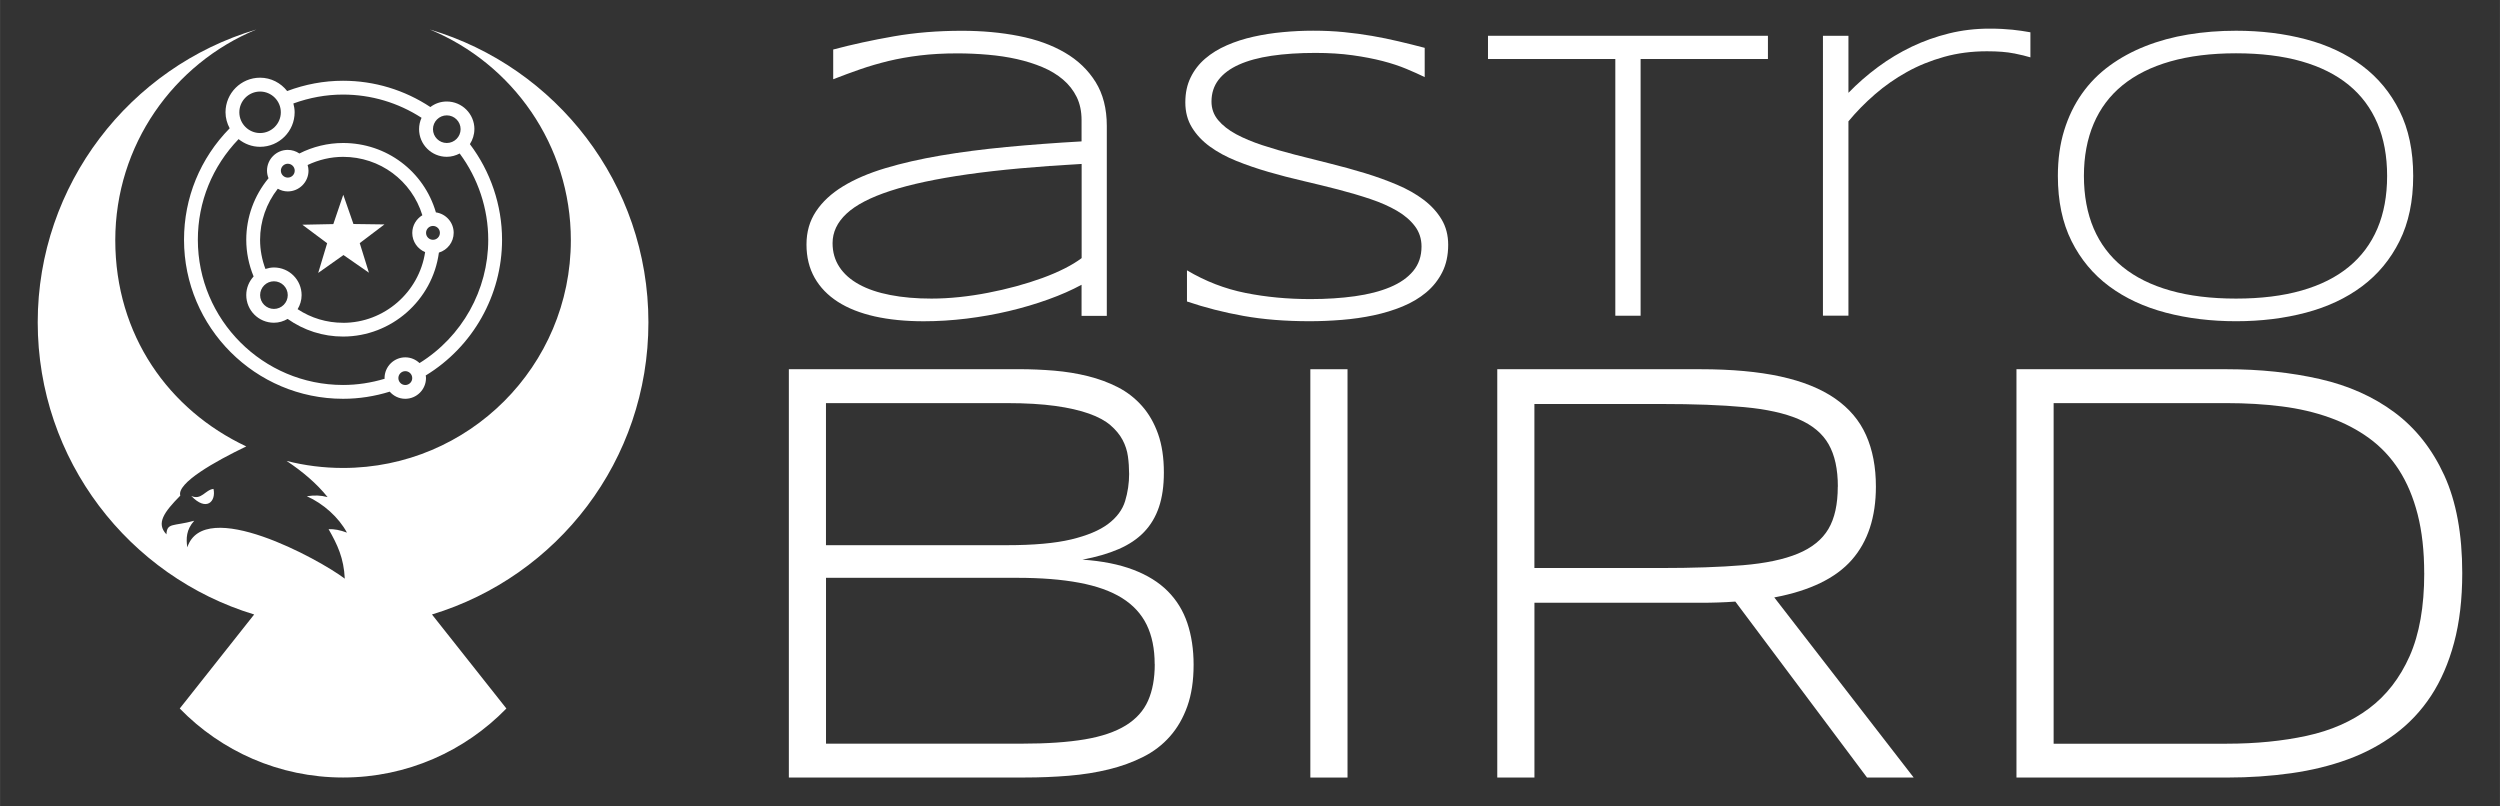 <?xml version="1.0" encoding="UTF-8"?>
<svg xmlns="http://www.w3.org/2000/svg" id="uuid-4295c8d2-5b2c-4774-b643-4f1167468e6c" width="210mm" height="67.72mm" viewBox="0 0 595.28 191.97">
  <rect x="0" y="0" width="595.28" height="191.97" fill="#333333" stroke="none"/>
  <path d="m102.32,7.02c30.1,8.9,52.07,36.75,52.07,69.73s-21.71,60.51-51.54,69.57l17.72,22.39c-9.86,10.13-23.64,16.43-38.89,16.43s-29.03-6.3-38.89-16.43l17.72-22.39c-29.83-9.06-51.54-36.78-51.54-69.57S30.94,15.92,61.04,7.02c-19.72,8.12-33.6,27.53-33.6,50.17s12.76,40.44,31.19,49.11c-7.33,3.52-16.6,8.71-15.71,11.72-3.91,3.98-5.79,6.59-3.3,9.22.14-2.84,1.6-1.86,6.62-3.24-1.91,2.11-1.96,4.23-1.65,6.34,3.99-12.17,31.38,2.81,37.5,7.45-.24-4.92-1.72-8.04-3.86-11.79,1.37-.04,2.7.21,4.38.83-1.99-3.66-5.59-6.88-9.56-8.67,1.88-.26,3.2-.24,4.95.21-2.62-3.27-6.02-6.13-9.78-8.62,4.3,1.1,8.81,1.68,13.46,1.68,29.96,0,54.24-24.29,54.24-54.24,0-22.65-13.88-42.05-33.6-50.17h0Zm-56.8,111.06c2.41,1.15,3.36-1.48,5.31-1.66.65,2.99-1.68,5.49-5.31,1.66h0Z" style="fill:#fff; fill-rule:evenodd;"></path>
  <polygon points="79.36 53.36 81.73 46.38 84.15 53.34 91.53 53.44 85.65 57.89 87.84 64.94 81.78 60.73 75.76 64.99 77.89 57.92 71.98 53.51 79.36 53.36" style="fill:#fff; fill-rule:evenodd;"></polygon>
  <path d="m99.89,86.46c-.89-.84-2.07-1.37-3.39-1.37-2.72,0-4.94,2.22-4.94,4.94,0,.07.02.12.02.16-3.19.96-6.52,1.48-9.9,1.48-19.07,0-34.58-15.51-34.58-34.58,0-9.04,3.46-17.47,9.7-23.96,1.42,1.14,3.18,1.83,5.12,1.83,4.54,0,8.23-3.69,8.23-8.23,0-.72-.13-1.42-.3-2.09,3.79-1.38,7.76-2.12,11.82-2.12,6.7,0,13.12,1.93,18.7,5.53-.38.82-.59,1.75-.59,2.7,0,3.64,2.95,6.59,6.59,6.59,1.12,0,2.16-.31,3.08-.79,4.38,5.91,6.8,13.14,6.8,20.55,0,11.97-6.24,23.08-16.37,29.36h0Zm-3.39,5.22c-.91,0-1.65-.74-1.65-1.65s.74-1.65,1.65-1.65,1.65.74,1.65,1.65-.74,1.65-1.65,1.65h0ZM61.92,21.8c2.72,0,4.94,2.22,4.94,4.94s-2.22,4.94-4.94,4.94-4.94-2.22-4.94-4.94,2.22-4.94,4.94-4.94h0Zm47.75,8.96c0,1.81-1.48,3.29-3.29,3.29s-3.29-1.48-3.29-3.29,1.48-3.29,3.29-3.29,3.29,1.48,3.29,3.29h0Zm3.29,0c0-3.64-2.95-6.59-6.59-6.59-1.47,0-2.82.49-3.9,1.32-6.17-4.08-13.34-6.26-20.8-6.26-4.59,0-9.06.86-13.3,2.45-1.51-1.93-3.84-3.18-6.45-3.18-4.54,0-8.23,3.69-8.23,8.23,0,1.38.38,2.67.99,3.82-7.01,7.15-10.87,16.51-10.87,26.54,0,20.88,16.99,37.87,37.87,37.87,3.8,0,7.54-.59,11.11-1.7.91,1.04,2.22,1.7,3.7,1.7,2.72,0,4.94-2.22,4.94-4.94,0-.21-.03-.41-.07-.61,11.25-6.85,18.18-19.12,18.18-32.32,0-8.22-2.73-16.25-7.66-22.77.67-1.04,1.07-2.26,1.07-3.57h0Z" style="fill:#fff;"></path>
  <path d="m103.09,57.1c-.91,0-1.65-.74-1.65-1.65s.74-1.65,1.65-1.65,1.65.74,1.65,1.65-.74,1.65-1.65,1.65h0Zm-21.4,19.76c-3.9,0-7.62-1.12-10.83-3.24.59-.99.95-2.12.95-3.34,0-3.64-2.95-6.59-6.59-6.59-.71,0-1.38.15-2.03.35-.82-2.21-1.27-4.53-1.27-6.93,0-4.45,1.5-8.69,4.22-12.17.71.4,1.51.64,2.37.64,2.72,0,4.94-2.22,4.94-4.94,0-.46-.08-.91-.21-1.35,2.63-1.25,5.5-1.94,8.45-1.94,8.76,0,16.33,5.65,18.87,13.9-1.43.87-2.4,2.42-2.4,4.22,0,2.06,1.27,3.82,3.06,4.56-1.43,9.55-9.73,16.84-19.53,16.84h0Zm-19.76-6.59c0-1.81,1.48-3.29,3.29-3.29s3.29,1.48,3.29,3.29-1.48,3.29-3.29,3.29-3.29-1.48-3.29-3.29h0Zm6.59-31.28c.91,0,1.65.74,1.65,1.65s-.74,1.65-1.65,1.65-1.65-.74-1.65-1.65.74-1.65,1.65-1.65h0Zm35.27,11.59c-2.86-9.8-11.76-16.53-22.1-16.53-3.62,0-7.2.87-10.41,2.5-.79-.54-1.75-.86-2.77-.86-2.72,0-4.94,2.22-4.94,4.94,0,.64.13,1.25.36,1.81-3.41,4.12-5.3,9.27-5.3,14.65,0,3.03.61,5.96,1.75,8.74-1.07,1.17-1.75,2.72-1.75,4.43,0,3.64,2.95,6.59,6.59,6.59,1.19,0,2.29-.35,3.26-.91,3.87,2.73,8.41,4.2,13.2,4.2,11.54,0,21.31-8.68,22.82-19.99,2.03-.61,3.52-2.49,3.52-4.71,0-2.49-1.84-4.53-4.25-4.87h0Z" style="fill:#fff;"></path>
  <path d="m257.53,75.18v-7.37c-2.33,1.26-4.97,2.43-7.93,3.49-2.96,1.07-6.08,1.99-9.36,2.77-3.28.78-6.66,1.37-10.12,1.8-3.46.42-6.86.63-10.19.63-4.33,0-8.22-.39-11.67-1.16-3.44-.78-6.36-1.93-8.76-3.47-2.39-1.54-4.24-3.44-5.53-5.72-1.29-2.28-1.94-4.92-1.94-7.93s.75-5.6,2.26-7.88,3.65-4.27,6.43-5.97c2.78-1.7,6.14-3.14,10.07-4.32,3.93-1.18,8.32-2.18,13.17-3.01s10.1-1.5,15.74-2.04c5.64-.53,11.59-.98,17.83-1.33v-5.09c0-2.07-.39-3.9-1.16-5.48-.78-1.58-1.86-2.97-3.25-4.15-1.39-1.18-3.02-2.17-4.9-2.96-1.88-.79-3.91-1.43-6.09-1.92-2.18-.49-4.48-.83-6.89-1.04-2.41-.21-4.83-.32-7.25-.32-3.27,0-6.24.16-8.93.49-2.68.32-5.19.77-7.52,1.33-2.33.57-4.56,1.22-6.7,1.96s-4.29,1.54-6.45,2.38v-7.08c4.5-1.2,9.29-2.24,14.38-3.13,5.09-.89,10.5-1.33,16.23-1.33,4.85,0,9.38.41,13.58,1.24,4.2.82,7.86,2.14,10.96,3.95,3.11,1.81,5.55,4.15,7.33,7.01,1.78,2.86,2.67,6.35,2.67,10.46v45.22h-6.02Zm0-36.14c-10.59.58-19.62,1.41-27.12,2.47-7.49,1.07-13.62,2.38-18.38,3.93-4.76,1.55-8.25,3.36-10.46,5.43-2.22,2.07-3.33,4.41-3.33,7.03,0,2.13.54,4.03,1.63,5.68,1.08,1.65,2.65,3.03,4.69,4.15,2.04,1.12,4.51,1.96,7.43,2.52,2.91.57,6.18.85,9.81.85,2.14,0,4.35-.12,6.63-.36s4.56-.58,6.82-1.02c2.27-.44,4.5-.95,6.7-1.55,2.2-.6,4.27-1.25,6.22-1.96s3.71-1.47,5.32-2.28c1.6-.81,2.95-1.63,4.06-2.47v-22.41Z" style="fill:#fff;"></path>
  <path d="m339.27,18.37c-1.26-.61-2.72-1.27-4.37-1.96-1.65-.69-3.54-1.32-5.66-1.87-2.12-.55-4.51-1.01-7.16-1.38-2.65-.37-5.6-.56-8.84-.56-3.92,0-7.41.23-10.46.68-3.06.45-5.65,1.16-7.77,2.11-2.12.95-3.74,2.16-4.86,3.61-1.12,1.46-1.68,3.19-1.68,5.19,0,1.68.53,3.15,1.58,4.41,1.05,1.26,2.48,2.38,4.27,3.35,1.8.97,3.9,1.85,6.31,2.64,2.41.79,4.97,1.54,7.67,2.23,2.7.7,5.49,1.4,8.35,2.11,2.86.71,5.65,1.48,8.35,2.3,2.7.82,5.26,1.75,7.67,2.77,2.41,1.02,4.51,2.21,6.31,3.57,1.8,1.36,3.22,2.91,4.27,4.66s1.58,3.77,1.58,6.06c0,2.49-.47,4.67-1.41,6.53-.94,1.86-2.21,3.46-3.81,4.8-1.6,1.34-3.48,2.46-5.63,3.35-2.15.89-4.45,1.59-6.89,2.11-2.44.52-4.97.88-7.57,1.09-2.6.21-5.17.32-7.69.32-5.79,0-11.04-.42-15.74-1.26-4.71-.84-9.19-1.99-13.46-3.44v-7.42c4.4,2.62,9.05,4.41,13.95,5.39s10.05,1.46,15.45,1.46c3.82,0,7.34-.23,10.58-.68,3.23-.45,6.03-1.17,8.39-2.16,2.36-.99,4.2-2.27,5.51-3.86,1.31-1.58,1.97-3.52,1.97-5.82,0-1.84-.53-3.46-1.58-4.85-1.05-1.39-2.47-2.61-4.27-3.66-1.8-1.05-3.9-1.98-6.31-2.79-2.41-.81-4.96-1.56-7.64-2.26-2.68-.69-5.46-1.37-8.32-2.04-2.86-.66-5.64-1.38-8.32-2.16-2.69-.78-5.23-1.65-7.64-2.62-2.41-.97-4.51-2.11-6.31-3.42s-3.22-2.82-4.27-4.54c-1.05-1.71-1.58-3.7-1.58-5.97s.42-4.21,1.26-5.94c.84-1.73,2-3.23,3.47-4.49,1.47-1.26,3.19-2.32,5.17-3.18,1.97-.86,4.08-1.54,6.33-2.04,2.25-.5,4.58-.87,7.01-1.09,2.43-.23,4.82-.34,7.18-.34,2.59,0,5.04.11,7.35.34,2.31.23,4.54.53,6.69.9,2.15.37,4.25.8,6.31,1.29,2.05.48,4.13,1,6.23,1.55v6.99Z" style="fill:#fff;"></path>
  <path d="m390.65,14.05v61.13h-6.02V14.05h-30.32v-5.53h66.66v5.53h-30.32Z" style="fill:#fff;"></path>
  <path d="m479.56,12.72c-1.67-.34-3.81-.51-6.43-.51-3.62,0-7.03.44-10.21,1.33-3.19.89-6.15,2.09-8.88,3.61-2.73,1.52-5.26,3.29-7.59,5.31-2.33,2.02-4.43,4.16-6.31,6.43v46.28h-6.07V8.52h6.07v13.58c2.17-2.23,4.52-4.29,7.06-6.16,2.54-1.88,5.21-3.48,8.03-4.83,2.81-1.34,5.76-2.39,8.85-3.15,3.09-.76,6.28-1.14,9.58-1.14,1.13,0,2.15.02,3.06.07.9.05,1.74.11,2.5.19.76.08,1.48.17,2.16.27s1.37.21,2.09.34v5.97c-.94-.29-2.24-.61-3.91-.95Z" style="fill:#fff;"></path>
  <path d="m574.62,41.9c0,5.98-1.08,11.15-3.25,15.5-2.16,4.35-5.14,7.94-8.92,10.77-3.78,2.83-8.24,4.92-13.38,6.28-5.14,1.36-10.68,2.04-16.63,2.04s-11.56-.68-16.73-2.04c-5.17-1.36-9.66-3.45-13.48-6.28-3.81-2.83-6.8-6.42-8.97-10.77-2.17-4.35-3.25-9.52-3.25-15.5,0-3.98.5-7.59,1.5-10.84s2.41-6.16,4.22-8.73c1.81-2.57,4-4.79,6.57-6.67,2.57-1.88,5.43-3.44,8.58-4.68,3.15-1.24,6.54-2.17,10.16-2.76,3.62-.6,7.42-.9,11.4-.9,5.95,0,11.49.68,16.63,2.04,5.14,1.36,9.6,3.45,13.38,6.28,3.78,2.83,6.76,6.42,8.92,10.77,2.17,4.35,3.25,9.52,3.25,15.5Zm-6.21,0c0-4.72-.77-8.89-2.31-12.52-1.54-3.62-3.81-6.67-6.82-9.14-3.01-2.47-6.76-4.35-11.24-5.63-4.48-1.28-9.69-1.92-15.61-1.92s-11.14.65-15.66,1.94c-4.52,1.29-8.29,3.18-11.34,5.65-3.04,2.47-5.34,5.53-6.89,9.17-1.55,3.64-2.33,7.79-2.33,12.44s.78,8.9,2.33,12.52c1.55,3.62,3.85,6.67,6.89,9.14s6.82,4.35,11.34,5.63c4.51,1.28,9.73,1.92,15.66,1.92s11.12-.64,15.61-1.92c4.48-1.28,8.23-3.15,11.24-5.63,3.01-2.47,5.28-5.52,6.82-9.14,1.54-3.62,2.31-7.79,2.31-12.52Z" style="fill:#fff;"></path>
  <path d="m284.21,158.33c0,3.78-.5,7.05-1.49,9.84-.99,2.78-2.37,5.18-4.14,7.18-1.77,2.01-3.89,3.63-6.37,4.88-2.48,1.25-5.2,2.24-8.17,2.97-2.97.73-6.16,1.24-9.55,1.52s-6.91.42-10.54.42h-56.12v-97.23h54.84c2.78,0,5.57.12,8.35.35,2.78.24,5.46.67,8.03,1.31,2.57.64,4.95,1.52,7.15,2.65s4.1,2.62,5.73,4.46,2.9,4.06,3.82,6.65c.92,2.6,1.38,5.66,1.38,9.2,0,3.16-.39,5.9-1.17,8.21-.78,2.31-1.96,4.29-3.54,5.94-1.58,1.65-3.6,3.01-6.05,4.07-2.45,1.06-5.33,1.9-8.63,2.51,4.72.33,8.75,1.13,12.1,2.41,3.35,1.27,6.09,2.97,8.21,5.1s3.68,4.66,4.67,7.61c.99,2.95,1.49,6.26,1.49,9.94Zm-15.36-45.57c0-1.36-.09-2.73-.28-4.09-.19-1.36-.61-2.67-1.27-3.91-.66-1.24-1.62-2.41-2.87-3.49-1.25-1.08-2.96-2.01-5.13-2.78-2.17-.77-4.85-1.39-8.03-1.83s-7.02-.67-11.5-.67h-43.1v33.83h43.1c6.37,0,11.46-.46,15.29-1.37,3.82-.92,6.76-2.15,8.81-3.7s3.4-3.36,4.03-5.43.96-4.25.96-6.55Zm6.09,45.4c0-3.67-.64-6.8-1.91-9.4-1.27-2.59-3.23-4.71-5.87-6.36-2.64-1.65-6.04-2.86-10.19-3.64-4.15-.78-9.08-1.17-14.79-1.17h-45.5v39.49h46.71c5.9,0,10.86-.34,14.9-1.02,4.03-.68,7.29-1.79,9.77-3.32s4.25-3.5,5.31-5.9c1.06-2.4,1.59-5.3,1.59-8.69Z" style="fill:#fff;"></path>
  <path d="m312.01,185.15v-97.23h8.85v97.23h-8.85Z" style="fill:#fff;"></path>
  <path d="m365.37,143.54v41.61h-8.85v-97.23h48.4c7.41,0,13.75.58,19.04,1.73,5.28,1.16,9.61,2.9,12.99,5.24,3.37,2.34,5.84,5.25,7.39,8.74,1.56,3.49,2.34,7.57,2.34,12.24,0,7.27-1.91,13.08-5.73,17.44-3.82,4.36-9.98,7.35-18.47,8.95l33.19,42.88h-11.11l-31.35-41.89c-1.32.09-2.67.17-4.03.21-1.37.05-2.78.07-4.25.07h-39.56Zm72.25-27.67c0-4.15-.73-7.51-2.2-10.08-1.46-2.57-3.85-4.56-7.15-5.98-3.31-1.42-7.64-2.37-13-2.87-5.36-.5-11.94-.74-19.73-.74h-30.18v39.06h29.89c7.79,0,14.38-.22,19.76-.67,5.38-.45,9.75-1.37,13.1-2.76,3.35-1.39,5.77-3.35,7.26-5.87,1.49-2.52,2.23-5.88,2.23-10.08Z" style="fill:#fff;"></path>
  <path d="m586.3,136.46c0,6.23-.65,11.76-1.95,16.6-1.3,4.84-3.13,9.05-5.48,12.63-2.36,3.59-5.23,6.63-8.6,9.13-3.37,2.5-7.12,4.51-11.25,6.01-4.13,1.51-8.61,2.61-13.45,3.29-4.84.68-9.92,1.03-15.25,1.03h-50.17v-97.23h50.03c7.97,0,15.38.78,22.22,2.34,6.84,1.56,12.77,4.21,17.8,7.96,5.03,3.75,8.96,8.74,11.82,14.97,2.85,6.23,4.28,13.99,4.28,23.28Zm-9.06.04c0-5.29-.52-9.96-1.56-14.02-1.04-4.06-2.53-7.59-4.46-10.59s-4.3-5.51-7.08-7.54c-2.79-2.03-5.93-3.67-9.42-4.92-3.49-1.25-7.29-2.14-11.4-2.66-4.11-.52-8.48-.78-13.1-.78h-41.22v81.1h41.22c6.94,0,13.29-.63,19.05-1.88,5.76-1.25,10.71-3.42,14.84-6.52,4.13-3.09,7.35-7.25,9.67-12.47,2.31-5.22,3.47-11.79,3.47-19.73Z" style="fill:#fff;"></path>
</svg>
